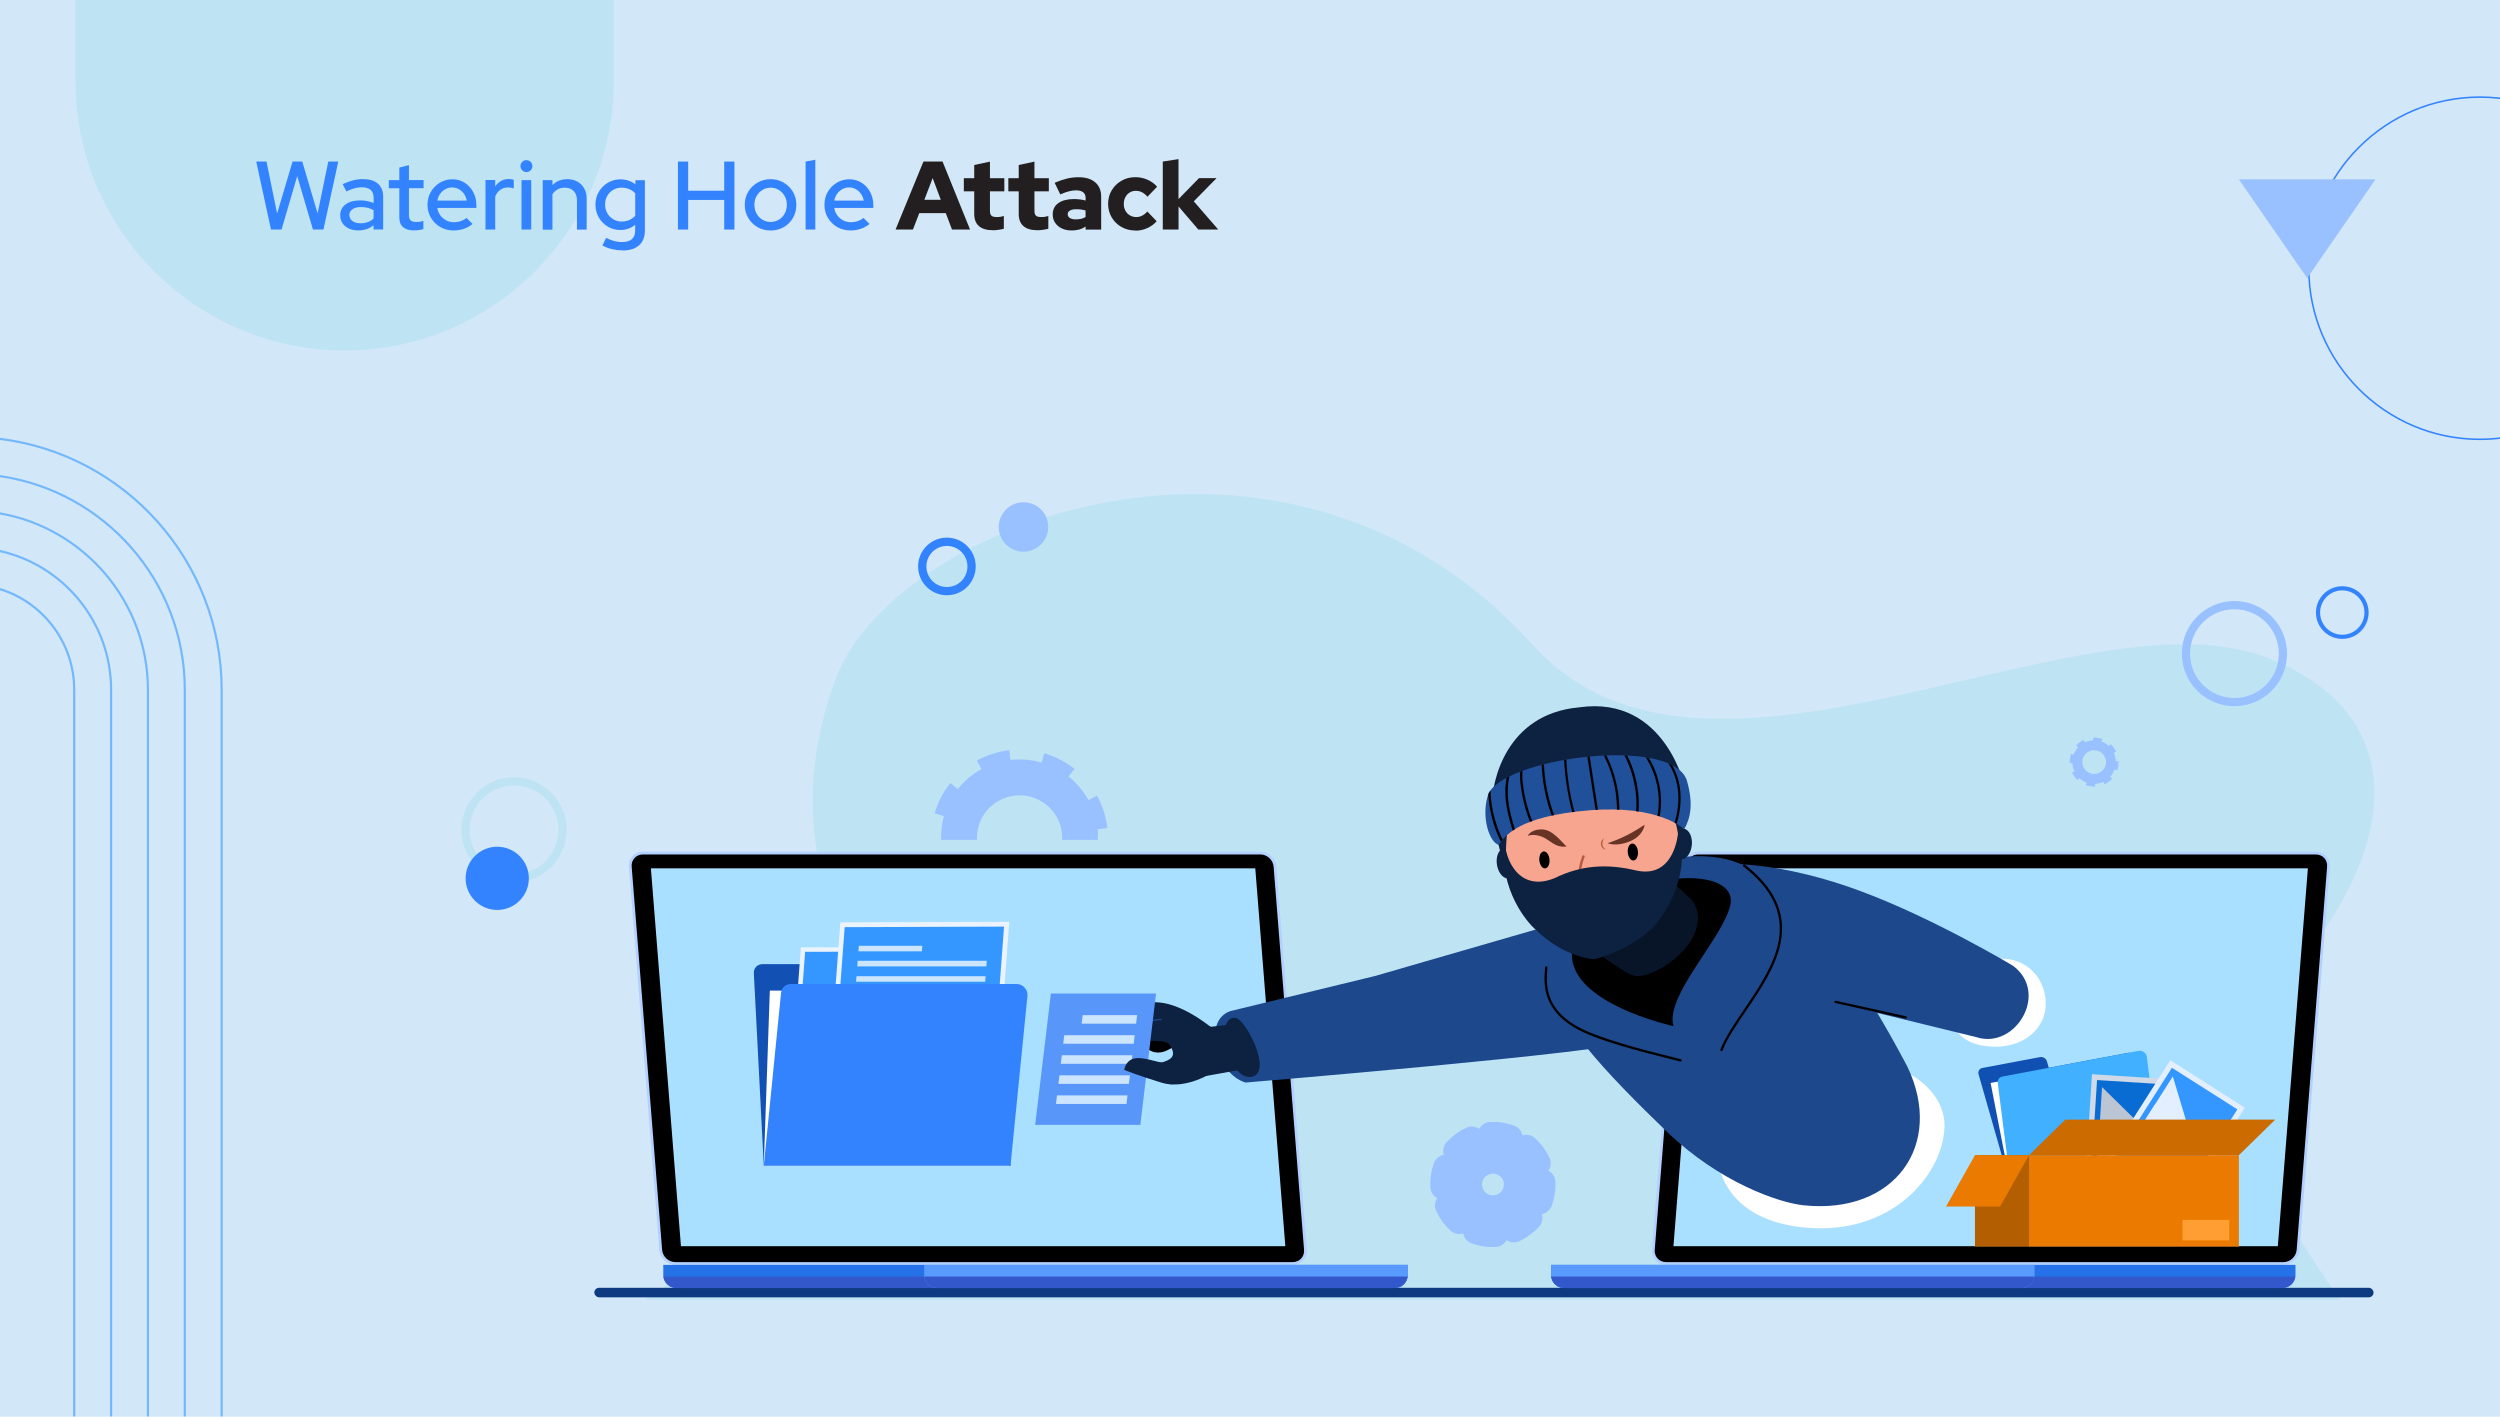 <?xml version="1.0" encoding="UTF-8"?> <svg xmlns="http://www.w3.org/2000/svg" xmlns:xlink="http://www.w3.org/1999/xlink" viewBox="0 0 450 255"><defs><style>.cls-1{fill:#bee4f4;}.cls-2{fill:#ea7b00;}.cls-3{fill:#99c1ff;}.cls-4{fill:#2572e8;}.cls-5{fill:#ebf3ff;}.cls-6{fill:#fff;}.cls-7{fill:#d2e7f7;}.cls-8{fill:#a64a30;}.cls-9{fill:#aae0ff;}.cls-10{fill:#599aff;}.cls-11{fill:#3383ff;}.cls-12{fill:#081529;}.cls-13{fill:#bcc5d3;}.cls-14{isolation:isolate;}.cls-15{fill:#0d3a80;}.cls-16{fill:#663325;}.cls-17{fill:#010103;}.cls-18{fill:#e3eeff;}.cls-19{mix-blend-mode:soft-light;}.cls-20{fill:#b3d1ff;}.cls-21{fill:#ffd145;}.cls-22{fill:#b35e00;}.cls-23{fill:#cce5ff;}.cls-24{fill:#3358cc;}.cls-25{fill:#3397ff;}.cls-26{fill:#1251b3;}.cls-27{fill:#0d2140;}.cls-28{fill:#f7a58e;}.cls-29{fill:#086cd3;}.cls-30{fill:#cfd9e8;}.cls-31{fill:#5896fa;}.cls-32{fill:#ff9e33;}.cls-33{clip-path:url(#clippath);}.cls-34{fill:#40b0ff;}.cls-35{fill:none;stroke:#99c1ff;stroke-linejoin:round;stroke-width:4.71px;}.cls-36{fill:#205099;}.cls-37{opacity:.6;}.cls-38{fill:#b55b41;}.cls-39{fill:#1150b3;}.cls-40{fill:#cc6b00;}.cls-41{fill:#1d498c;}.cls-42{fill:#231f20;}.cls-43{fill:#1f4f99;}</style><clipPath id="clippath"><path class="cls-36" d="M303.15,149.26s-4.43-4.45-17.13-3.4c-12.7,1.05-15.12,4.6-16.26,6.22-1.7-.49-3.16-5.03-1.94-8.91,2.06-6.55,32.64-10.94,35.77-2.83,1.26,4.25,.73,6.87-.43,8.92Z"></path></clipPath></defs><g class="cls-14"><g id="Layer_1"><rect class="cls-7" width="450" height="255"></rect><path class="cls-1" d="M110.48-.46V14.64c0,26.71-21.73,48.45-48.45,48.45S13.59,41.35,13.59,14.64V-.46H110.48Z"></path><g><path class="cls-1" d="M116.14,233.94H421.3s-30.98-40.86-14.5-54.05c16.48-13.18,35.62-47.38,2.01-61.23-33.61-13.84-101.63,32.12-132.78-2.45-44.53-49.43-115.87-22.02-125.83,6.54-12.26,35.13,8.99,46.17,0,74.35-6.13,19.22-34.06,36.83-34.06,36.83Z"></path><path class="cls-3" d="M181.89,136.77l-.2-1.73c-2,.22-3.99,.84-5.86,1.86l.84,1.53c-1.69,.93-3.13,2.16-4.26,3.59l-.45-.36-.89-.71h-.01c-1.3,1.62-2.26,3.48-2.83,5.46l1.67,.48c-.4,1.38-.52,2.83-.49,4.29h6.45c-.12-2.83,1.3-5.61,3.95-7.06,3.73-2.05,8.4-.69,10.45,3.03,.7,1.28,.98,2.67,.92,4.03h6.44c.01-.64,.05-1.28-.03-1.92l1.73-.2c-.22-2-.83-3.99-1.86-5.86l-1.53,.84c-.93-1.7-2.17-3.14-3.59-4.27l.84-1.06,.24-.3c-1.63-1.3-3.49-2.25-5.46-2.82l-.48,1.67c-1.79-.52-3.68-.69-5.56-.47Z"></path><path class="cls-35" d="M274.08,207.35c-.8-.73-1.71-1.27-2.67-1.62l.11-.31,.22-.6h0c-1.1-.4-2.26-.58-3.41-.53l.04,.97c-1.04,.05-2.07,.29-3.03,.75l-.42-.88c-1.02,.48-1.97,1.16-2.78,2.04l.72,.66c-.73,.8-1.27,1.71-1.62,2.67l-.92-.33c-.4,1.1-.57,2.26-.52,3.41l.97-.04c.05,1.04,.29,2.07,.75,3.03l-.88,.42c.48,1.02,1.16,1.97,2.04,2.78l.66-.72c.8,.73,1.71,1.27,2.67,1.62l-.23,.65-.09,.27h0c1.1,.4,2.26,.57,3.41,.52l-.04-.97c1.04-.05,2.08-.3,3.03-.75l.42,.88c1.02-.48,1.97-1.16,2.78-2.04l-.72-.66c.73-.8,1.27-1.71,1.62-2.68l.71,.26,.2,.07c.4-1.1,.57-2.26,.52-3.41l-.97,.04c-.05-1.04-.3-2.08-.75-3.04l.88-.42c-.48-1.02-1.16-1.97-2.04-2.77l-.66,.72Zm-2.18,8.77c-1.61,1.76-4.33,1.88-6.09,.27-1.75-1.61-1.87-4.33-.26-6.09,1.61-1.75,4.33-1.87,6.09-.27,1.76,1.61,1.88,4.33,.27,6.09Z"></path><path class="cls-3" d="M379.6,134.28c-.39-.36-.85-.63-1.32-.8l.05-.15,.11-.3h0c-.54-.2-1.12-.29-1.69-.26l.02,.48c-.52,.02-1.03,.15-1.5,.37l-.21-.44c-.51,.24-.97,.57-1.37,1.01l.36,.33c-.36,.4-.63,.85-.8,1.32l-.45-.16c-.2,.54-.28,1.12-.26,1.69l.48-.02c.02,.52,.15,1.03,.37,1.5l-.44,.21c.24,.51,.57,.97,1.01,1.37l.33-.36c.4,.36,.85,.63,1.32,.8l-.12,.32-.05,.13h0c.54,.2,1.12,.28,1.69,.26l-.02-.48c.52-.02,1.03-.15,1.5-.37l.21,.44c.51-.24,.97-.57,1.37-1.01l-.36-.33c.36-.4,.63-.85,.8-1.32l.35,.13,.1,.04c.2-.54,.28-1.12,.25-1.68l-.48,.02c-.02-.52-.15-1.03-.37-1.5l.44-.21c-.24-.5-.57-.97-1.01-1.37l-.33,.36Zm-1.08,4.34c-.8,.87-2.14,.93-3.01,.13-.87-.79-.93-2.14-.13-3.01,.79-.87,2.14-.93,3.01-.13,.87,.8,.93,2.14,.13,3.01Z"></path><g id="error"><path class="cls-21" d="M142.24,192.31l-10.72,18.57c-.56,.96,.14,2.16,1.25,2.16h21.44c1.11,0,1.81-1.2,1.25-2.16l-10.72-18.57c-.56-.96-1.94-.96-2.5,0Z"></path><path d="M154.2,212.12h-21.44c-.19,0-.36-.1-.46-.27-.1-.16-.1-.35,0-.52l10.72-18.57c.19-.33,.72-.33,.91,0l10.72,18.56c.1,.17,.1,.36,0,.53-.09,.17-.26,.26-.46,.26Zm-21.29-.61h21.14l-10.57-18.31-10.57,18.31Zm10.5-18.44h0Zm.15,0h0Z"></path><g><path d="M143.52,206.46h0c-.62,0-1.13-.48-1.17-1.09l-.36-5.24c-.06-.88,.64-1.64,1.53-1.64h0c.89,0,1.59,.75,1.53,1.64l-.36,5.24c-.04,.61-.55,1.09-1.17,1.09Z"></path><circle cx="143.52" cy="208.54" r="1.16"></circle></g></g><rect id="shadow" class="cls-15" x="106.98" y="231.8" width="320.26" height="1.72" rx=".86" ry=".86"></rect><g id="laptop_02"><path class="cls-20" d="M232.74,227.68H121.6c-1.5,0-2.8-1.21-2.92-2.71l-5.48-68.97c-.12-1.5,1-2.71,2.49-2.71h111.14c1.5,0,2.8,1.21,2.92,2.71l5.48,68.97c.12,1.5-1,2.71-2.49,2.71Z"></path><path d="M121.56,227.18c-1.22,0-2.28-.99-2.38-2.21l-5.48-68.97c-.1-1.22,.81-2.2,2.03-2.2h111.14c1.22,0,2.28,.99,2.38,2.2l5.48,68.97c.1,1.22-.81,2.21-2.03,2.21H121.56Z"></path><polygon class="cls-9" points="231.36 224.32 122.57 224.32 117.16 156.3 225.95 156.3 231.36 224.32"></polygon><g><g><path class="cls-4" d="M253.38,227.68v1.81c0,.09,0,.18-.02,.27-.13,1.17-1.13,2.08-2.34,2.08H121.75c-1.21,0-2.21-.91-2.34-2.08-.02-.09-.02-.18-.02-.27v-1.81H253.38Z"></path><path class="cls-24" d="M253.36,229.77c-.13,1.17-1.13,2.08-2.34,2.08H121.75c-1.21,0-2.21-.91-2.34-2.08H253.36Z"></path></g><g><path class="cls-10" d="M253.38,227.68v1.81c0,.09,0,.18-.02,.27-.13,1.17-1.13,2.08-2.34,2.08h-82.31c-1.21,0-2.19-.91-2.34-2.08,0-.09-.02-.18-.02-.27v-1.81h87.02Z"></path><path class="cls-24" d="M253.36,229.77c-.13,1.17-1.13,2.08-2.34,2.08h-82.31c-1.21,0-2.19-.91-2.34-2.08h86.99Z"></path></g></g></g><g id="laptop_01"><path class="cls-20" d="M299.84,227.68h111.14c1.5,0,2.8-1.21,2.92-2.71l5.48-68.97c.12-1.5-1-2.71-2.49-2.71h-111.14c-1.5,0-2.8,1.21-2.92,2.71l-5.48,68.97c-.12,1.5,1,2.71,2.49,2.71Z"></path><path d="M411.02,227.18c1.22,0,2.28-.99,2.38-2.21l5.48-68.97c.1-1.22-.81-2.2-2.03-2.2h-111.14c-1.22,0-2.28,.99-2.38,2.2l-5.48,68.97c-.1,1.22,.81,2.21,2.03,2.21h111.14Z"></path><polygon class="cls-9" points="301.22 224.32 410.01 224.32 415.42 156.3 306.63 156.3 301.22 224.32"></polygon><g><g><path class="cls-4" d="M279.2,227.68v1.81c0,.09,0,.18,.02,.27,.13,1.17,1.13,2.08,2.34,2.08h129.27c1.21,0,2.21-.91,2.34-2.08,.02-.09,.02-.18,.02-.27v-1.81h-133.99Z"></path><path class="cls-24" d="M279.22,229.77c.13,1.17,1.13,2.08,2.34,2.08h129.27c1.21,0,2.21-.91,2.34-2.08h-133.95Z"></path></g><g><path class="cls-10" d="M279.2,227.68v1.81c0,.09,0,.18,.02,.27,.13,1.17,1.13,2.08,2.34,2.08h82.31c1.21,0,2.19-.91,2.34-2.08,0-.09,.02-.18,.02-.27v-1.81h-87.02Z"></path><path class="cls-24" d="M279.22,229.77c.13,1.17,1.13,2.08,2.34,2.08h82.31c1.21,0,2.19-.91,2.34-2.08h-86.99Z"></path></g></g></g><g id="box"><g><path class="cls-39" d="M368.78,192.21l-.33-1.16c-.15-.53-.71-.87-1.25-.77l-10.36,1.95c-.54,.1-.85,.61-.7,1.14l5.88,20.55,26.79-5.06-5.54-19.39-14.49,2.73Z"></path><polygon class="cls-6" points="384.58 189.97 358.31 194.93 362.02 213.92 388.68 208.89 384.58 189.97"></polygon><path class="cls-34" d="M388.81,208.86l-26.79,5.06-2.43-18.99c-.07-.56,.29-1.04,.84-1.15l24.52-4.63c.69-.13,1.39,.37,1.47,1.06l2.39,18.65Z"></path></g><g><g><rect class="cls-30" x="373.38" y="196.36" width="20.94" height="15.92" transform="translate(612.11 -165.79) rotate(93.64)"></rect><rect class="cls-29" x="374.37" y="197.34" width="18.96" height="13.96" transform="translate(612.11 -165.79) rotate(93.64)"></rect><polygon class="cls-13" points="378.37 195.68 377.56 208.43 384.7 201.9 378.37 195.68"></polygon><polygon class="cls-13" points="378 201.48 377.32 212.19 383.23 206.74 378 201.48"></polygon><path class="cls-13" d="M385.83,207.46c-.82-.05-1.43-.75-1.38-1.57,.05-.82,.75-1.43,1.57-1.38,.82,.05,1.43,.75,1.38,1.57s-.75,1.43-1.57,1.38Z"></path></g><g><rect class="cls-18" x="381.28" y="196" width="20.94" height="15.92" transform="translate(774.06 -17.2) rotate(122.45)"></rect><rect class="cls-25" x="382.27" y="196.98" width="18.96" height="13.96" transform="translate(774.06 -17.2) rotate(122.45)"></rect><polygon class="cls-18" points="391.11 193.75 384.26 204.53 393.66 202.26 391.11 193.75"></polygon><polygon class="cls-18" points="387.99 198.65 382.24 207.71 390.04 205.79 387.99 198.65"></polygon><circle class="cls-18" cx="392.77" cy="206.42" r="1.48"></circle></g></g><rect class="cls-2" x="365.22" y="207.94" width="37.78" height="16.45"></rect><rect class="cls-22" x="355.49" y="207.94" width="9.74" height="16.45"></rect><polygon class="cls-40" points="403 207.94 365.22 207.94 371.76 201.53 409.54 201.53 403 207.94"></polygon><polygon class="cls-2" points="360.02 217.17 350.29 217.17 355.49 207.94 365.22 207.94 360.02 217.17"></polygon><rect class="cls-32" x="392.85" y="219.58" width="8.42" height="3.69"></rect></g><g><path class="cls-26" d="M156.19,177.12l-.1-1.96c-.05-.89-.8-1.61-1.7-1.61h-17.17c-.89,0-1.58,.72-1.53,1.61l1.79,34.67h44.41l-1.69-32.71h-24.01Z"></path><polygon class="cls-6" points="182.11 178.31 138.57 178.31 137.48 209.83 181.68 209.83 182.11 178.31"></polygon><g><polygon class="cls-5" points="175.11 195.36 142.3 195.45 144.16 170.52 176.97 170.43 175.11 195.36"></polygon><polygon class="cls-25" points="174.34 194.16 143.21 194.25 144.92 171.33 176.05 171.25 174.34 194.16"></polygon><polygon class="cls-18" points="145.98 192.4 165.98 192.35 155.86 181.86 145.98 192.4"></polygon><polygon class="cls-18" points="155.07 192.38 171.88 192.33 163.43 183.66 155.07 192.38"></polygon><ellipse class="cls-18" cx="162.29" cy="179.52" rx="2.41" ry="2.23" transform="translate(-79.13 162.66) rotate(-43.89)"></ellipse></g><g><g><polygon class="cls-5" points="179.7 192.37 149.28 192.47 151.26 166.02 181.67 165.93 179.7 192.37"></polygon><polygon class="cls-25" points="178.91 191.1 150.23 191.2 152.04 166.89 180.73 166.79 178.91 191.1"></polygon></g><g><polygon class="cls-23" points="166.02 170.24 154.59 170.24 154.52 171.24 165.94 171.24 166.02 170.24"></polygon><polygon class="cls-23" points="177.54 173.95 154.31 173.95 154.38 172.95 177.62 172.95 177.54 173.95"></polygon><polygon class="cls-23" points="177.33 176.71 154.09 176.71 154.17 175.71 177.41 175.71 177.33 176.71"></polygon></g></g><path class="cls-11" d="M181.89,209.83h-44.41l3.11-31.13c.09-.91,.84-1.58,1.76-1.58h40.64c1.14,0,2.06,1.01,1.95,2.14l-3.05,30.57Z"></path></g><g id="hacker"><g><path class="cls-41" d="M224.18,194.86s65.9-5.46,69.81-7.45c10.21-5.22,12.06-7.95,12.06-7.95,5.62-12.38-8.43-20.59-17.54-15.64l-41.05,11.87-26.01,6.31c-5.13,1.82-2.44,11.29,2.72,12.85Z"></path><path class="cls-27" d="M222.47,183.23c1.75,.32,6.55,9.47,3.02,10.55-2.61,.8-4.83-3.91-5.1-6.02-.32-2.4,.34-4.85,2.09-4.53Z"></path></g><g><path class="cls-6" d="M309.08,207.28s-.5,11.91,15.38,13.64c15.87,1.74,25.3-9.42,25.55-18.11,.25-8.68-12.9-15.38-25.05-10.42-12.15,4.96-13.39,6.7-15.87,14.88Z"></path><path class="cls-6" d="M350.76,181.4s-.21,6.01,6.62,6.89,10.96-3.33,10.86-7.71c-.15-6.3-6.19-9.68-11.42-7.18-5.23,2.51-5.71,5.13-6.05,8Z"></path><path class="cls-41" d="M300.15,203.81c9.35,8.99,19.99,12.68,24.55,13.15,16.38,1.68,25.31-10.93,18.66-24.89,0,0-12.94-25.22-21.26-29.33-8.33-4.15-39.98,5.23-41.94,14.69-1.04,5.11,8.77,15.6,19.99,26.39Z"></path><path class="cls-41" d="M306.43,155.79s10.39-2.03,28.23,4.52c13.24,4.86,27.67,13.52,27.67,13.52,6.62,4.91,.43,15.17-6.61,12.85l-22.9-5.6-20.73-9.69c-9.91-3.05-12.87-9.82-5.66-15.6Z"></path><path class="cls-19" d="M343.04,183.35s-.03,0-.05,0l-12.64-2.81c-.11-.03-.19-.14-.16-.25,.03-.11,.14-.19,.25-.16l12.64,2.81c.11,.03,.19,.14,.16,.25-.02,.1-.11,.17-.21,.17Z"></path></g><path class="cls-41" d="M279.25,180.48c3.78,9.2,28.26,12.51,28.26,12.51,0,0,13.49-22.4,12.79-27.82-1.5-11.75-14.23-12.79-24.98-9.3-10.75,3.5-20.84,13.02-16.07,24.6Z"></path><path d="M297.48,159.06c6.62-2.08,15.35-1.02,13.92,4.13-1.74,6.24-11.68,16.06-10.18,21.51,0,0-14.82-3.21-17.77-10.33-2.95-7.12,7.41-13.24,14.03-15.31Z"></path><path class="cls-19" d="M302.48,191.07s-.03,0-.05,0l-1.03-.26c-5.99-1.5-14.19-3.56-18.08-5.89-5.77-3.45-5.42-8.05-5.23-10.52l.02-.27c0-.12,.11-.21,.23-.2,.12,0,.21,.11,.2,.23l-.02,.28c-.19,2.54-.52,6.8,5.03,10.12,3.84,2.3,12.34,4.43,17.97,5.84l1.03,.26c.11,.03,.18,.14,.15,.26-.02,.1-.11,.16-.21,.16Z"></path><path class="cls-19" d="M309.87,189.21s-.05,0-.08-.01c-.11-.04-.16-.17-.12-.28,.86-2.22,2.51-4.64,4.25-7.2,2.57-3.79,5.49-8.08,6.25-12.43,.86-4.96-1.21-9.31-6.34-13.3-.09-.07-.11-.21-.04-.3,.07-.09,.21-.11,.3-.04,5.26,4.1,7.38,8.59,6.49,13.71-.77,4.44-3.71,8.78-6.31,12.6-1.73,2.54-3.36,4.94-4.21,7.12-.03,.08-.11,.14-.2,.14Z"></path><path class="cls-12" d="M304.05,161.54s2.73,2.06,1.01,6.44c-1.11,2.84-5.01,6.5-9.1,7.55-2.2,.57-3.05-.46-5.76-2.15-11.82-7.4-8.93-18.34-6.47-19.99,4.36-2.93,11.65-.25,20.31,8.16Z"></path><g><path class="cls-28" d="M270.2,154.42c5.25,26.26,34.93,20.44,32.58-6.16-3.38-27.02-37.91-19.65-32.58,6.16Z"></path><g><path class="cls-38" d="M286.05,159c-.47,0-.97-.12-1.41-.51-1.14-1.01,.03-4.06,.17-4.4,.05-.12,.18-.17,.29-.13,.12,.05,.17,.18,.13,.29-.34,.85-1.06,3.21-.29,3.89,.92,.82,2.35,.1,2.37,.09,.11-.06,.25-.01,.31,.1s.01,.25-.1,.31c-.04,.02-.7,.35-1.46,.35Z"></path><path d="M293,153.45c.08,.84,.55,1.49,1.05,1.44,.51-.05,.85-.77,.78-1.61-.08-.84-.55-1.49-1.05-1.44-.51,.05-.85,.77-.78,1.61Z"></path><path d="M277.08,154.87c.08,.84,.55,1.49,1.05,1.44,.51-.05,.85-.77,.78-1.61-.08-.84-.55-1.49-1.05-1.44-.51,.05-.85,.77-.78,1.61Z"></path><path class="cls-27" d="M302.41,153.36c-.25-4.23-1.64-11.84-6.2-11.1-5.8,.94-18.17,2.26-22.07,2.51-3.17,.2-3.38,8.63-2.84,12.79,0,0-2.34-7.31-2.46-10.34-.08-2.09-.68-15.8,15.82-17.29,16.51-1.49,18.15,12.87,18.41,15.96s-.67,7.48-.67,7.48Z"></path><path class="cls-8" d="M282.13,164.22c-.31,.91,2.2,3.03,5.76,2.54,2.86-.39,5.22-3.98,4.67-4.48-.92,.56-3.2,1.3-5.62,1.57-2.3,.25-4.71,.1-4.81,.38Z"></path><path class="cls-16" d="M281.97,152.37c-1.76-1.83-2.97-3.27-4.92-3.06-1.65,.15-2.07,1.17-2.07,1.17,0,0,.85-.5,2.56,.12,1.29,.47,2.36,2.06,4.44,1.77Z"></path><path class="cls-16" d="M296.01,148.46c-2.13,1.44-4.34,2.59-6.65,3.31,0,0,1.43,.68,3.85-.26,2.69-1.05,2.81-3.05,2.81-3.05Z"></path><path class="cls-38" d="M288.74,150.88s-.74,.49-.55,1.23c.18,.74,.86,.87,.86,.87,0,0-.56-.5-.61-.86-.1-.64,.31-1.25,.31-1.25Z"></path><path class="cls-27" d="M303.5,142.38s-3.42-17.31-19.26-15.06c-13.2,1.2-15.7,13.37-15.7,17.57,20.37-5.83,34.96-2.51,34.96-2.51Z"></path><path class="cls-27" d="M276.17,167.1c5.5,5.49,10.9,5.56,10.9,5.56,0,0,9.23-2.4,12.4-8.35,1.66-2.21,4.71-8.99,2.6-14.56,0,0-.52,8.71-7.81,6.88-4.89-1.13-9.55-.97-14.44,1.44-6.42,2.6-8.92-3.44-8.96-6.71-1.21,9,4.43,14.96,5.31,15.75Z"></path><g><path class="cls-36" d="M303.15,149.26s-4.43-4.45-17.13-3.4c-12.7,1.05-15.12,4.6-16.26,6.22-1.7-.49-3.16-5.03-1.94-8.91,2.06-6.55,32.64-10.94,35.77-2.83,1.26,4.25,.73,6.87-.43,8.92Z"></path><g class="cls-33"><path class="cls-19" d="M300.76,150.74c.36-.45,.55-1.02,.74-1.56,.19-.54,.36-1.09,.51-1.65,.29-1.13,.47-2.28,.5-3.44,.03-1.09-.06-2.18-.3-3.24-.22-.98-.58-1.94-1.05-2.83-.47-.88-1.07-1.7-1.79-2.4-.09-.08-.18-.17-.26-.25-.09-.08-.22-.09-.3,0-.08,.08-.09,.23,0,.3,.73,.65,1.32,1.39,1.81,2.23,.49,.85,.85,1.72,1.1,2.67,.27,1.01,.38,2.01,.39,3.06,0,1.12-.14,2.23-.39,3.33-.13,.55-.28,1.1-.46,1.64-.09,.27-.18,.54-.28,.81-.09,.25-.18,.48-.31,.72-.06,.11-.13,.22-.2,.31-.07,.09-.09,.22,0,.3,.07,.07,.23,.09,.3,0h0Z"></path><path class="cls-19" d="M297.36,149.96c.85-.8,1.2-1.98,1.4-3.1,.2-1.11,.27-2.24,.21-3.36-.06-1.12-.25-2.24-.55-3.32-.3-1.08-.73-2.13-1.26-3.12-.53-.99-1.17-1.91-1.91-2.75-.09-.1-.19-.21-.28-.31-.08-.08-.22-.08-.3,0-.08,.08-.08,.22,0,.3,.75,.8,1.38,1.66,1.92,2.61,.55,.95,.97,1.93,1.3,2.97,.16,.53,.3,1.06,.41,1.6,.11,.54,.18,1.04,.22,1.59,.05,.54,.06,1.09,.04,1.64,0,.27-.02,.54-.05,.81-.02,.27-.05,.54-.09,.79-.08,.55-.19,1.1-.35,1.63-.16,.51-.39,1.02-.72,1.42-.09,.11-.18,.21-.28,.3-.08,.08-.08,.22,0,.3,.08,.08,.22,.08,.3,0h0Z"></path><path class="cls-19" d="M294.67,148.22c.18-.96,.28-1.94,.31-2.92,.03-.96-.02-1.93-.14-2.88-.12-.97-.31-1.93-.57-2.88-.26-.94-.59-1.86-.99-2.74-.4-.88-.86-1.73-1.39-2.54-.06-.1-.13-.2-.2-.29-.07-.1-.19-.14-.29-.08-.1,.06-.14,.2-.08,.29,.54,.79,1.01,1.62,1.42,2.49,.4,.85,.74,1.73,1.01,2.64,.27,.92,.48,1.86,.62,2.81v.08s.02,.08,.02,.05c0,.06,.02,.12,.02,.19,.01,.12,.03,.23,.04,.35,.02,.24,.05,.48,.06,.72,.03,.48,.05,.96,.04,1.44,0,.48-.03,.95-.07,1.42-.02,.24-.05,.48-.07,.72-.03,.21-.06,.44-.1,.68-.02,.12-.04,.23-.06,.35-.02,.11,.03,.24,.15,.26,.11,.02,.24-.03,.26-.15h0Z"></path><path class="cls-19" d="M291.35,148.42c.11-.91,.16-1.84,.15-2.76-.01-.93-.08-1.86-.21-2.79-.13-.91-.31-1.82-.55-2.71-.24-.89-.53-1.76-.88-2.61-.35-.86-.75-1.7-1.21-2.52-.06-.1-.11-.2-.17-.3-.06-.1-.2-.14-.29-.08-.1,.06-.14,.19-.08,.29,.46,.79,.87,1.61,1.23,2.45l.02,.04s0-.02,0,0l.03,.08c.02,.05,.05,.11,.07,.16,.04,.11,.09,.21,.13,.32,.08,.21,.16,.43,.24,.64,.15,.43,.29,.87,.41,1.31,.25,.88,.45,1.78,.58,2.69,.02,.11,.03,.23,.05,.34v.04s0-.03,0,.01v.08c.02,.06,.03,.12,.03,.18,.03,.23,.05,.45,.07,.68,.04,.45,.07,.91,.08,1.37,.02,.91,0,1.83-.1,2.74-.01,.11-.02,.23-.04,.34-.01,.11,.11,.22,.21,.21,.13,0,.2-.09,.21-.21h0Z"></path><path class="cls-19" d="M287.86,147.27l-.8-5.16c-.26-1.71-.53-3.42-.79-5.13l-.45-2.89c-.02-.11-.16-.18-.26-.15-.12,.04-.17,.14-.15,.26l.8,5.16,.79,5.13,.45,2.89c.02,.11,.16,.18,.26,.15,.12-.04,.17-.14,.15-.26h0Z"></path><path class="cls-19" d="M283.84,147.63c-.25-.82-.48-1.64-.69-2.48-.21-.84-.39-1.68-.54-2.52-.08-.42-.15-.84-.21-1.27-.07-.43-.12-.83-.17-1.24-.11-.85-.19-1.71-.24-2.57-.06-.85-.09-1.71-.09-2.57,0-.11,0-.22,0-.32,0-.11-.1-.22-.21-.21-.12,0-.21,.09-.21,.21,0,.86,.03,1.72,.08,2.58,.05,.86,.13,1.72,.23,2.57,.1,.87,.23,1.74,.38,2.6,.15,.85,.32,1.69,.52,2.53,.2,.84,.42,1.67,.67,2.49,.03,.1,.06,.21,.09,.31,.03,.11,.15,.19,.26,.15,.11-.03,.19-.15,.15-.26h0Z"></path><path class="cls-19" d="M280.2,147.9c-.35-.85-.66-1.71-.94-2.59-.27-.88-.51-1.76-.7-2.66-.1-.45-.18-.9-.26-1.35-.08-.45-.14-.89-.19-1.33-.11-.91-.18-1.83-.21-2.74-.01-.41-.03-.82,0-1.23,0-.05,0-.1,.02-.14,0-.03,0,0,0,0v-.03s.01-.05,.02-.08c.02-.09,.04-.18,.06-.28,.01-.04,.02-.08,.04-.12,0-.02,.02-.04,.02-.06v-.03s.01,0,.02-.01c.04-.08,.08-.16,.13-.23,.01-.02,.03-.04,.04-.06l.02-.02s0,0,0,0c.03-.04,.06-.07,.09-.1,.08-.08,.09-.22,0-.3-.08-.08-.22-.09-.3,0-.57,.6-.61,1.47-.6,2.25,.02,.93,.07,1.86,.17,2.78,.1,.94,.25,1.87,.43,2.8,.18,.91,.41,1.81,.67,2.7,.27,.89,.57,1.77,.92,2.63,.04,.11,.09,.21,.13,.32,.04,.1,.14,.19,.26,.15,.1-.03,.2-.15,.15-.26h0Z"></path><path class="cls-19" d="M276.4,149.16c-.35-.76-.66-1.52-.95-2.32-.28-.8-.52-1.61-.73-2.43-.2-.82-.37-1.65-.49-2.48-.06-.4-.11-.79-.15-1.21-.04-.4-.06-.81-.06-1.21,0-.2,0-.41,.02-.61,0-.1,.02-.2,.03-.3,.01-.11,.02-.15,.03-.26,.06-.4,.16-.79,.31-1.16,.04-.1,.06-.15,.1-.24,.05-.1,.03-.24-.08-.29-.09-.05-.24-.03-.29,.08-.35,.76-.51,1.59-.54,2.43-.04,.84,.05,1.68,.16,2.51,.12,.85,.27,1.7,.47,2.53,.2,.84,.43,1.66,.71,2.48,.28,.82,.6,1.63,.95,2.41,.04,.1,.09,.2,.14,.3,.05,.1,.2,.14,.29,.08,.11-.07,.13-.18,.08-.29h0Z"></path><path class="cls-19" d="M273.06,150.5c-.26-.83-.52-1.66-.76-2.49-.24-.84-.45-1.68-.61-2.54-.08-.42-.14-.84-.19-1.25-.05-.4-.08-.8-.09-1.2-.01-.4-.01-.81,0-1.21,.01-.2,.03-.41,.05-.61,.01-.1,.02-.2,.03-.3v-.07s.01-.03,.01-.03c0-.05,.02-.11,.02-.16,.06-.39,.14-.79,.25-1.17,.05-.19,.11-.38,.18-.57,.03-.09,.07-.19,.1-.28,.02-.04,.03-.09,.05-.13l.03-.07s.03-.06,.02-.04c.04-.09,.08-.18,.12-.27,.05-.1,.03-.24-.08-.29-.09-.05-.24-.03-.29,.08-.35,.75-.59,1.53-.74,2.34-.15,.81-.21,1.64-.2,2.47,.01,.84,.1,1.69,.24,2.52,.15,.87,.35,1.72,.58,2.57,.23,.85,.49,1.69,.76,2.53l.1,.31c.03,.11,.15,.19,.26,.15,.11-.03,.19-.15,.15-.26h0Z"></path><path class="cls-19" d="M270.84,151.84c-.48-.89-.9-1.8-1.24-2.74-.35-.96-.63-1.94-.85-2.93-.21-.99-.35-1.97-.42-2.98-.07-1.01-.06-2.03,.01-3.04,.04-.5,.09-1.01,.17-1.5,.08-.52,.18-1.04,.38-1.53,.04-.11,.1-.22,.15-.32,.05-.1,.03-.23-.08-.29-.1-.06-.24-.03-.29,.08-.25,.48-.4,1.01-.5,1.54-.1,.52-.16,1.05-.22,1.58-.1,1.02-.12,2.05-.07,3.08,.05,1.04,.18,2.07,.37,3.09,.2,1.01,.46,2.01,.8,2.99,.34,.98,.75,1.93,1.23,2.85,.06,.11,.12,.23,.18,.34,.06,.1,.2,.13,.29,.08,.1-.06,.13-.19,.08-.29h0Z"></path></g></g></g><path class="cls-27" d="M271.77,156.37c-.25-.77-.43-1.55-.57-2.35-.04-.22-.07-.43-.1-.65,0-.04-.03-.21-.04-.27,.01,.09-.03-.21-.02-.18-.01-.11-.02-.22-.03-.32-.12,0-.24,.01-.36,.05-.96,.28-1.48,1.73-1.16,3.23,.31,1.5,1.34,2.49,2.3,2.21,.19-.06,.36-.17,.52-.32-.2-.45-.38-.92-.53-1.39Z"></path><path class="cls-27" d="M302.45,150.8c.07,.8,.07,1.61,.02,2.42-.01,.22-.03,.44-.05,.66,0,.04-.02,.21-.03,.27,0-.09-.02,.21-.02,.18-.01,.11-.03,.21-.05,.32,.12,.03,.24,.04,.36,.04,1-.06,1.83-1.34,1.87-2.88s-.74-2.73-1.73-2.67c-.2,.01-.39,.08-.58,.19,.09,.49,.16,.98,.2,1.48Z"></path></g><g><path class="cls-27" d="M225.02,192.26l-7.85,1.4c-4.11,.29-2.87-7.92,.35-8.79l5.07-.59c1.92,.67,3.54,6.48,2.43,7.99Z"></path><g><path class="cls-17" d="M212.41,187.37s-5.98,6.71-8.63-3.92c2.67-6.6,11.24,1.11,8.63,3.92Z"></path><g><path class="cls-27" d="M217.72,184.69c-8.93-6.84-14.28-4.27-13.96-.66-2.36,.29-6.57,1.66-6.21,2.74,.6,1.81,11.72-.39,12.87,1.18,1.29,1.77,.76,2.57-.78,3.14l1.08,4.09c3.46,.28,6.79-1.72,6.79-1.72,0,0,7.33-3.97,.21-8.79Z"></path><path class="cls-43" d="M203.75,184.12s-.09-.04-.09-.08c0-.05,.03-.1,.08-.1l5.25-.53c.05,0,.1,.03,.1,.08,0,.05-.03,.1-.08,.1l-5.25,.53h0Z"></path></g></g><g><polygon class="cls-31" points="205.26 202.48 186.33 202.48 189.16 178.84 208.09 178.84 205.26 202.48"></polygon><polygon class="cls-23" points="204.5 184.26 194.7 184.26 194.89 182.72 204.68 182.72 204.5 184.26"></polygon><polygon class="cls-23" points="204.07 187.87 191.38 187.87 191.56 186.34 204.25 186.34 204.07 187.87"></polygon><polygon class="cls-23" points="203.63 191.48 190.94 191.48 191.13 189.95 203.82 189.95 203.63 191.48"></polygon><polygon class="cls-23" points="203.2 195.1 190.51 195.1 190.7 193.56 203.39 193.56 203.2 195.1"></polygon><polygon class="cls-23" points="202.77 198.71 190.08 198.71 190.26 197.17 202.95 197.17 202.77 198.71"></polygon></g></g><path class="cls-27" d="M209.13,191.21c-.61,.11-3.41-1.08-5.01-.67-1.6,.42-1.76,2.05-1.76,2.05,0,0,2.91,1.15,6.85,2.33,.5,.15,1.01,.23,1.51,.27,3.99-.32,3.18-5.44-1.08-4.09-.17,.04-.32,.07-.51,.11Z"></path></g></g><g><path class="cls-11" d="M48.78,41.32l-2.66-12.24h1.85l1.91,9.35,2.78-9.35h1.75l2.76,9.34,1.92-9.34h1.8l-2.67,12.24h-1.89l-2.83-9.62-2.82,9.62h-1.91Z"></path><path class="cls-11" d="M64.52,41.48c-.65,0-1.22-.11-1.71-.34-.49-.23-.87-.54-1.15-.95-.28-.41-.42-.88-.42-1.42,0-.84,.32-1.5,.97-1.98,.65-.48,1.52-.72,2.63-.72,.88,0,1.68,.16,2.41,.47v-.93c0-.64-.18-1.12-.54-1.43s-.9-.47-1.61-.47c-.41,0-.83,.06-1.27,.18s-.93,.31-1.48,.57l-.67-1.31c.67-.31,1.29-.54,1.88-.69,.59-.15,1.18-.22,1.78-.22,1.15,0,2.05,.27,2.68,.82,.64,.55,.95,1.33,.95,2.34v5.91h-1.73v-.77c-.38,.31-.8,.55-1.26,.7-.45,.15-.94,.23-1.47,.23Zm-1.63-2.76c0,.44,.19,.8,.56,1.07s.86,.4,1.45,.4c.47,0,.9-.07,1.29-.21,.4-.14,.75-.36,1.05-.65v-1.5c-.33-.19-.68-.33-1.05-.42-.37-.09-.78-.14-1.21-.14-.65,0-1.17,.13-1.54,.4-.37,.27-.56,.62-.56,1.05Z"></path><path class="cls-11" d="M74.52,41.48c-.85,0-1.5-.2-1.96-.59-.46-.4-.68-.98-.68-1.77v-5.23h-1.89v-1.47h1.89v-2.26l1.73-.44v2.69h2.64v1.47h-2.64v4.84c0,.44,.1,.76,.31,.95s.54,.29,1.01,.29c.24,0,.46-.02,.66-.05s.4-.09,.62-.17v1.49c-.23,.08-.5,.14-.81,.18-.31,.04-.6,.06-.87,.06Z"></path><path class="cls-11" d="M81.64,41.48c-.87,0-1.66-.2-2.37-.6-.71-.4-1.27-.96-1.69-1.66-.42-.71-.63-1.49-.63-2.35s.2-1.64,.6-2.33c.4-.69,.94-1.24,1.62-1.65,.68-.41,1.43-.62,2.27-.62s1.55,.21,2.2,.62c.65,.41,1.16,.97,1.54,1.68,.38,.71,.57,1.5,.57,2.39v.47h-7.03c.08,.5,.26,.94,.53,1.32,.27,.38,.63,.68,1.06,.91,.43,.23,.9,.34,1.4,.34,.44,0,.86-.07,1.26-.21,.4-.14,.73-.33,1-.56l1.1,1.08c-.5,.4-1.03,.69-1.59,.88-.56,.19-1.17,.29-1.84,.29Zm-2.9-5.37h5.28c-.08-.45-.25-.86-.5-1.22-.25-.36-.56-.64-.92-.84-.36-.2-.76-.31-1.21-.31s-.85,.1-1.22,.31c-.37,.2-.68,.48-.94,.83-.25,.35-.42,.76-.5,1.22Z"></path><path class="cls-11" d="M87.39,41.32v-8.92h1.75v1.15c.28-.42,.63-.75,1.04-.98,.41-.23,.88-.35,1.41-.35,.36,0,.66,.05,.89,.14v1.57c-.16-.07-.33-.12-.51-.15-.17-.03-.36-.04-.54-.04-.5,0-.95,.14-1.35,.41-.4,.27-.71,.67-.94,1.2v5.96h-1.75Z"></path><path class="cls-11" d="M94.75,30.97c-.29,0-.54-.1-.75-.31s-.32-.47-.32-.77,.11-.54,.32-.75c.21-.21,.46-.31,.75-.31s.56,.1,.77,.31c.21,.21,.31,.47,.31,.77s-.11,.54-.31,.75c-.21,.21-.47,.31-.77,.31Zm-.88,10.35v-8.9h1.75v8.9h-1.75Z"></path><path class="cls-11" d="M97.69,41.32v-8.9h1.75v.91c.69-.72,1.58-1.08,2.68-1.08,.69,0,1.29,.15,1.81,.44,.52,.29,.93,.7,1.22,1.22,.3,.52,.45,1.13,.45,1.82v5.6h-1.75v-5.3c0-.7-.2-1.25-.59-1.65s-.94-.6-1.63-.6c-.47,0-.88,.1-1.25,.31-.37,.2-.68,.49-.94,.87v6.38h-1.75Z"></path><path class="cls-11" d="M112,45.06c-.64,0-1.27-.08-1.89-.23s-1.18-.37-1.68-.65l.68-1.36c.51,.26,1,.45,1.46,.57,.46,.12,.92,.18,1.37,.18,.79,0,1.39-.17,1.79-.52,.4-.35,.6-.87,.6-1.57v-1.01c-.77,.62-1.66,.93-2.67,.93-.83,0-1.58-.2-2.26-.61-.68-.41-1.22-.96-1.62-1.65-.4-.69-.6-1.46-.6-2.3s.2-1.62,.61-2.32c.41-.69,.95-1.24,1.64-1.64,.68-.4,1.44-.6,2.28-.6,.49,0,.96,.08,1.41,.23,.45,.15,.87,.38,1.25,.68v-.75h1.71v9.04c0,1.17-.35,2.06-1.05,2.68-.7,.62-1.71,.93-3.04,.93Zm-.11-5.18c.5,0,.96-.09,1.39-.28,.42-.19,.78-.44,1.06-.77v-4.02c-.27-.31-.62-.57-1.05-.75-.43-.19-.9-.28-1.4-.28-.56,0-1.06,.13-1.51,.39-.45,.26-.8,.62-1.07,1.08-.26,.46-.39,.98-.39,1.57s.13,1.09,.39,1.55c.26,.46,.62,.83,1.08,1.1,.46,.27,.96,.41,1.5,.41Z"></path><path class="cls-11" d="M122.03,41.32v-12.24h1.84v5.25h6.49v-5.25h1.84v12.24h-1.84v-5.33h-6.49v5.33h-1.84Z"></path><path class="cls-11" d="M138.71,41.49c-.86,0-1.65-.2-2.35-.6-.71-.4-1.26-.96-1.68-1.66-.41-.71-.62-1.49-.62-2.35s.2-1.66,.61-2.35c.41-.69,.97-1.25,1.68-1.66,.71-.41,1.5-.62,2.36-.62s1.65,.21,2.35,.62c.71,.41,1.26,.97,1.67,1.66,.41,.69,.61,1.48,.61,2.35s-.2,1.65-.61,2.35c-.41,.71-.96,1.26-1.67,1.66-.71,.4-1.49,.6-2.35,.6Zm0-1.54c.55,0,1.04-.14,1.49-.41,.44-.27,.79-.64,1.05-1.11,.26-.47,.38-.99,.38-1.57s-.13-1.09-.38-1.55c-.26-.46-.61-.83-1.05-1.11-.44-.28-.94-.42-1.49-.42s-1.03,.14-1.48,.42c-.45,.28-.8,.65-1.06,1.11-.26,.46-.38,.98-.38,1.55s.13,1.11,.38,1.57c.26,.47,.61,.84,1.06,1.11,.45,.27,.94,.41,1.48,.41Z"></path><path class="cls-11" d="M145.01,41.32v-12.24l1.75-.33v12.57h-1.75Z"></path><path class="cls-11" d="M153.09,41.48c-.87,0-1.66-.2-2.37-.6-.71-.4-1.27-.96-1.69-1.66-.42-.71-.63-1.49-.63-2.35s.2-1.64,.6-2.33c.4-.69,.94-1.24,1.62-1.65,.68-.41,1.43-.62,2.27-.62s1.55,.21,2.2,.62c.65,.41,1.16,.97,1.54,1.68,.38,.71,.57,1.5,.57,2.39v.47h-7.03c.08,.5,.26,.94,.53,1.32,.27,.38,.63,.68,1.06,.91,.43,.23,.9,.34,1.4,.34,.44,0,.86-.07,1.26-.21,.4-.14,.73-.33,1-.56l1.1,1.08c-.5,.4-1.03,.69-1.59,.88-.56,.19-1.17,.29-1.84,.29Zm-2.9-5.37h5.28c-.08-.45-.25-.86-.5-1.22-.25-.36-.56-.64-.92-.84-.36-.2-.76-.31-1.21-.31s-.85,.1-1.22,.31c-.37,.2-.68,.48-.94,.83-.25,.35-.42,.76-.5,1.22Z"></path><path class="cls-42" d="M161.2,41.32l5.02-12.24h3.44l4.95,12.24h-3.25l-1.12-2.96h-4.77l-1.14,2.96h-3.13Zm5.18-5.35h2.97l-1.47-3.92-1.5,3.92Z"></path><path class="cls-42" d="M178.72,41.44c-1.11,0-1.94-.25-2.51-.74-.57-.5-.85-1.23-.85-2.19v-4.07h-1.87v-2.36h1.87v-2.38l2.83-.61v2.99h2.59v2.36h-2.59v3.51c0,.41,.09,.7,.27,.87s.5,.25,.95,.25c.23,0,.45-.01,.64-.04,.19-.03,.4-.08,.64-.15v2.29c-.26,.08-.58,.15-.98,.2-.4,.05-.73,.08-1,.08Z"></path><path class="cls-42" d="M186.73,41.44c-1.11,0-1.94-.25-2.51-.74-.57-.5-.85-1.23-.85-2.19v-4.07h-1.87v-2.36h1.87v-2.38l2.83-.61v2.99h2.59v2.36h-2.59v3.51c0,.41,.09,.7,.27,.87s.5,.25,.95,.25c.23,0,.45-.01,.64-.04,.19-.03,.4-.08,.64-.15v2.29c-.26,.08-.58,.15-.98,.2-.4,.05-.73,.08-1,.08Z"></path><path class="cls-42" d="M192.85,41.48c-.65,0-1.23-.12-1.74-.37-.51-.24-.9-.58-1.19-1.01-.29-.43-.43-.93-.43-1.49,0-.89,.33-1.57,1.01-2.05,.67-.48,1.61-.73,2.81-.73,.72,0,1.42,.09,2.1,.26v-.45c0-.47-.15-.81-.45-1.04-.3-.23-.74-.34-1.32-.34-.36,0-.77,.06-1.21,.17-.45,.12-.98,.3-1.58,.56l-1.01-2.08c.76-.34,1.49-.59,2.19-.76,.71-.17,1.41-.25,2.12-.25,1.28,0,2.28,.31,2.99,.92,.71,.61,1.07,1.47,1.07,2.58v5.93h-2.8v-.56c-.37,.26-.77,.44-1.18,.55s-.87,.17-1.37,.17Zm-.66-2.92c0,.29,.13,.52,.38,.68,.26,.16,.61,.25,1.07,.25,.34,0,.66-.04,.95-.1s.57-.18,.81-.33v-1.19c-.27-.07-.54-.12-.82-.16s-.57-.05-.86-.05c-.49,0-.87,.08-1.14,.24-.27,.16-.4,.38-.4,.67Z"></path><path class="cls-42" d="M204.36,41.49c-.92,0-1.75-.21-2.49-.63-.74-.42-1.33-.99-1.76-1.72-.43-.73-.65-1.54-.65-2.44s.21-1.73,.65-2.45c.43-.72,1.02-1.3,1.76-1.72,.74-.43,1.57-.64,2.49-.64,.76,0,1.48,.15,2.17,.45,.69,.3,1.27,.72,1.75,1.27l-1.73,1.8c-.33-.37-.66-.64-1-.81-.34-.17-.71-.25-1.12-.25s-.78,.1-1.1,.31c-.33,.2-.58,.48-.77,.84s-.28,.76-.28,1.22,.1,.84,.29,1.2,.46,.64,.8,.84c.34,.2,.72,.31,1.14,.31,.38,0,.74-.08,1.07-.25s.64-.41,.94-.75l1.68,1.75c-.47,.54-1.04,.95-1.71,1.25-.68,.3-1.38,.45-2.12,.45Z"></path><path class="cls-42" d="M209.3,41.32v-12.24l2.83-.44v7.2l3.69-3.78h3.17l-4.11,4.18,4.39,5.07h-3.58l-3.55-4.14v4.14h-2.83Z"></path></g><path class="cls-1" d="M83.06,149.37c0-5.22,4.25-9.47,9.47-9.47s9.47,4.25,9.47,9.47-4.25,9.47-9.47,9.47-9.47-4.25-9.47-9.47Zm17.46,0c0-4.4-3.58-7.99-7.99-7.99s-7.99,3.58-7.99,7.99,3.58,7.99,7.99,7.99,7.99-3.58,7.99-7.99Z"></path><path class="cls-11" d="M421.61,115c-2.61,0-4.74-2.12-4.74-4.74s2.12-4.74,4.74-4.74,4.74,2.12,4.74,4.74-2.12,4.74-4.74,4.74Zm0-8.73c-2.2,0-3.99,1.79-3.99,3.99s1.79,3.99,3.99,3.99,3.99-1.79,3.99-3.99-1.79-3.99-3.99-3.99Z"></path><path class="cls-11" d="M167.03,105.87c-2.15-1.88-2.38-5.16-.5-7.32s5.16-2.38,7.32-.5,2.38,5.16,.5,7.32-5.16,2.38-7.32,.5Zm5.85-6.69c-1.54-1.34-3.88-1.18-5.22,.35s-1.18,3.88,.35,5.22,3.88,1.18,5.22-.35,1.18-3.88-.35-5.22Z"></path><path class="cls-3" d="M392.73,117.65c0-5.22,4.25-9.47,9.47-9.47s9.47,4.25,9.47,9.47-4.25,9.47-9.47,9.47-9.47-4.25-9.47-9.47Zm17.46,0c0-4.4-3.58-7.99-7.99-7.99s-7.99,3.58-7.99,7.99,3.58,7.99,7.99,7.99,7.99-3.58,7.99-7.99Z"></path><path class="cls-3" d="M187.58,97.78c-1.62,1.85-4.43,2.04-6.28,.43s-2.04-4.43-.42-6.28,4.43-2.04,6.28-.43,2.04,4.43,.43,6.28Z"></path><path class="cls-11" d="M89.5,163.79c-3.14,0-5.69-2.55-5.69-5.69s2.55-5.69,5.69-5.69,5.69,2.55,5.69,5.69-2.55,5.69-5.69,5.69Z"></path><g class="cls-37"><path class="cls-25" d="M40.09,124.16V255.19h-.39V124.16C39.7,101.06,22.33,81.94-.04,79.19v-.39c22.58,2.75,40.13,22.04,40.13,45.36Z"></path><path class="cls-25" d="M33.46,124.16V255.19h-.39V124.16c0-19.43-14.41-35.57-33.11-38.27v-.39c18.91,2.7,33.5,19.01,33.5,38.66Z"></path><path class="cls-25" d="M26.82,124.16V255.19h-.39V124.16c0-15.77-11.45-28.92-26.47-31.56v-.39c15.24,2.64,26.86,15.97,26.86,31.95Z"></path><path class="cls-25" d="M20.19,124.16V255.19h-.39V124.16c0-12.1-8.5-22.24-19.84-24.78v-.4c11.56,2.54,20.23,12.87,20.23,25.18Z"></path><path class="cls-25" d="M13.55,124.16V255.19h-.39V124.16c0-8.41-5.56-15.55-13.2-17.92v-.42c7.86,2.39,13.59,9.7,13.59,18.34Z"></path></g><path class="cls-11" d="M446.38,79.22c-17.06,0-30.94-13.88-30.94-30.94s13.88-30.94,30.94-30.94,30.94,13.88,30.94,30.94-13.88,30.94-30.94,30.94Zm0-61.6c-16.91,0-30.66,13.76-30.66,30.66s13.76,30.66,30.66,30.66,30.66-13.76,30.66-30.66-13.76-30.66-30.66-30.66Z"></path><polygon class="cls-3" points="427.59 32.28 415.29 50.07 403 32.28 427.59 32.28"></polygon></g></g></svg> 
